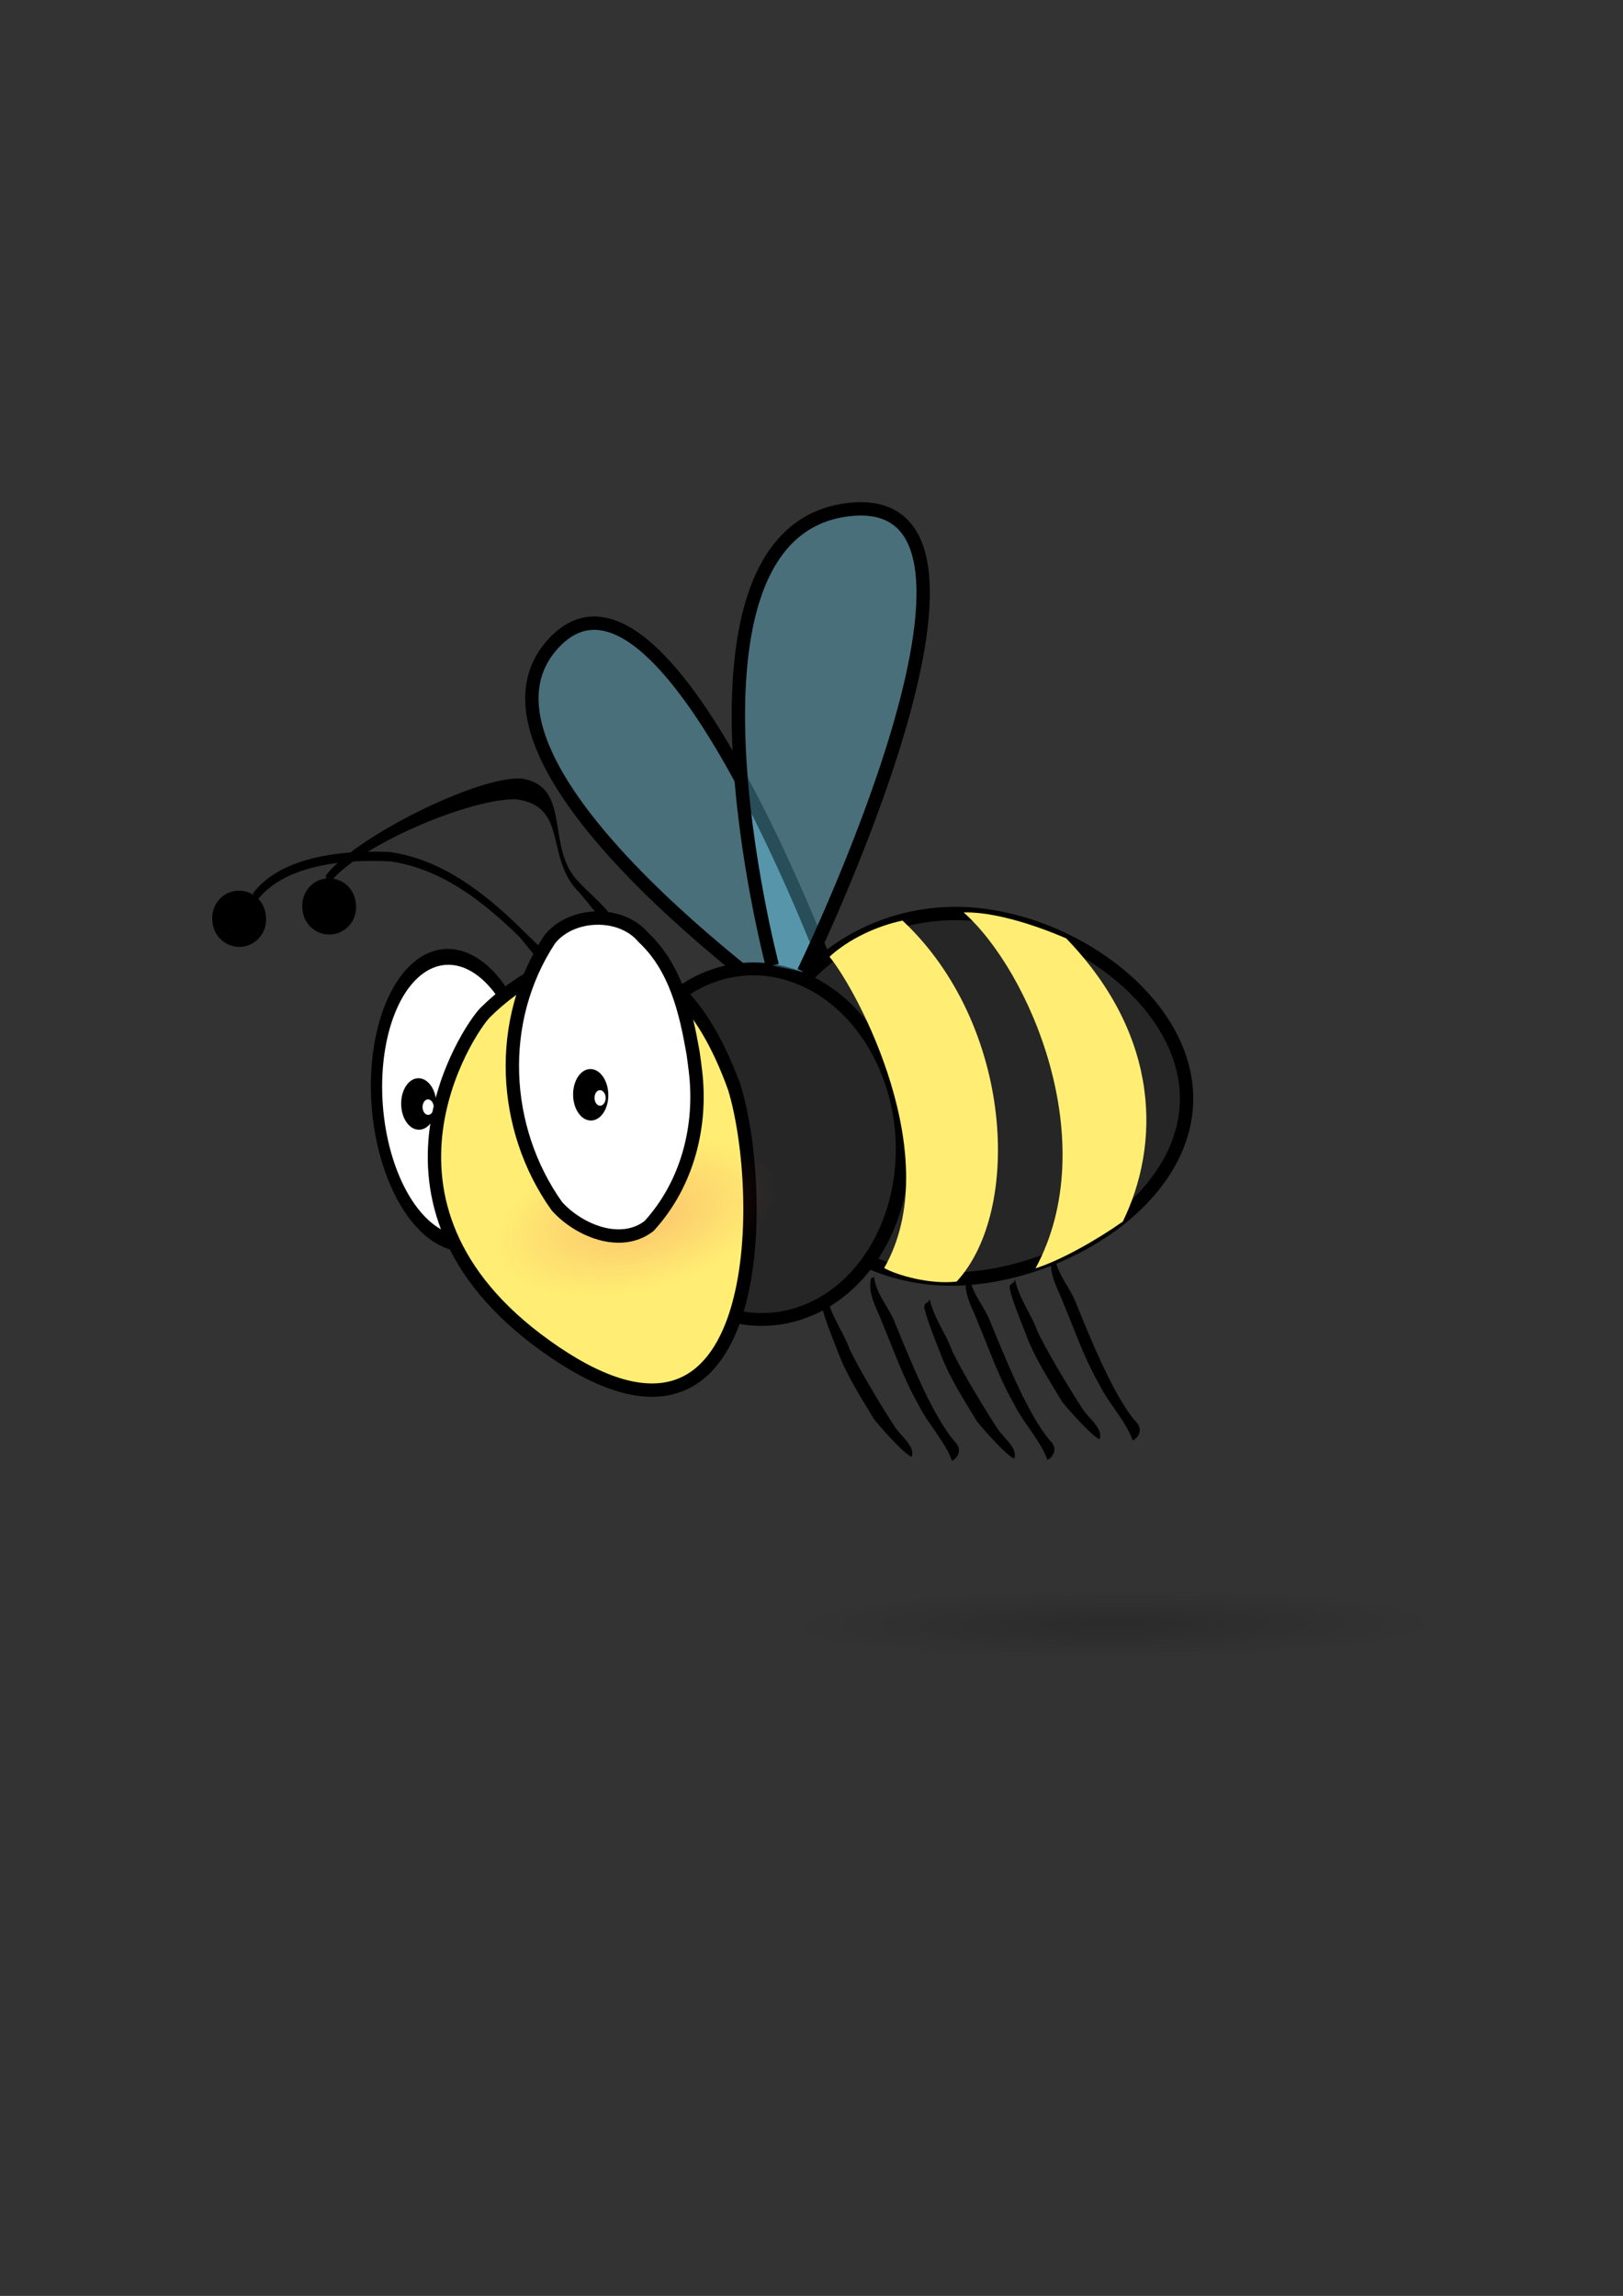 <svg xmlns="http://www.w3.org/2000/svg" viewBox="0 0 744.09 1052.4"><rect x="0" y="0" width="744.09" height="1052.4" fill="#333333" stroke="none"/><defs><radialGradient id="b" gradientUnits="userSpaceOnUse" cy="492.01" cx="439.29" gradientTransform="matrix(1 0 0 .477 0 257.18)" r="15.714"><stop offset="0" stop-color="#f15959" stop-opacity=".289"/><stop offset="1" stop-color="#f15959" stop-opacity="0"/></radialGradient><radialGradient id="a" gradientUnits="userSpaceOnUse" cy="825.22" cx="427.14" gradientTransform="matrix(1 0 0 .115 0 730.66)" r="137.14"><stop offset="0" stop-opacity=".165"/><stop offset="1" stop-opacity="0"/></radialGradient></defs><g color="#000"><path d="M564.29 825.22a137.14 15.714 0 11-274.29 0 137.14 15.714 0 11274.29 0z" transform="matrix(1.105 -.007 .007 1.022 32.99 -96.151)" fill="url(#a)"/><path d="M400.73 585.33c.94 8.09 7.19 14.25 9.92 21.89 6.01 14.49 16.56 41.3 27.06 53.61 3.62 3.47 1.59 7.42-1.29 8.78-2.68-8.22-11.85-18.11-15.42-25.93-6.76-11.67-11.04-24.39-16.27-36.69-2.31-6.58-7.2-13.86-5.35-21.01l1.35-.65zM379.17 594.4c1.62 8.43 7.29 15.69 10.21 23.72 4.5 9.61 15.23 27.3 21.07 36.23 3.73 5.02 9.05 8.83 7.52 13.42-3.26-.93-15.31-14.62-17.29-17.31-5.6-9.36-11.59-18.55-15.68-28.6-2.37-6.37-6.85-16.69-8.26-23.34-.37-2.47 2.32-1.64 2.43-4.12zM256.62 446.84c3.51 11.2-15.77-14.55-18.53-17.44-16.16-15.74-35.17-31.04-59.06-34.56-20.14-1.13-49.99 1.26-62.12 19.24l-.87-4.67c13.16-17.36 42.28-19.78 62.77-18.85 23.99 3.44 43.06 18.68 59.38 34.37 7.44 7.82 18.45 15.77 19.62 26.64l-1.19-4.73z"/><path d="M121.912 420.205a12.305 12.483-4.389 11-24.525 1.886 12.305 12.483-4.389 1124.525-1.886z"/><path d="M375.82 471.82S200.78 351.74 253.88 294.78s133.86 171.18 133.86 171.18" fill-opacity=".352" stroke="#000" stroke-width="6.123" fill="#73dfff"/><path d="M284.22 426.66c3.51 11.2-15.77-14.56-18.53-17.44-16.16-15.74-4.75-39.27-28.64-42.79-20.13-1.13-74.7 21.57-86.83 39.55l-.87-4.67c13.16-17.36 68.98-45.4 89.46-44.47 23.99 3.44 10.66 32.22 26.98 47.91 7.44 7.82 18.45 15.77 19.62 26.64l-1.19-4.73z"/><path d="M163.172 414.547a12.305 12.483-4.389 11-24.525 1.886 12.305 12.483-4.389 1124.525-1.886zM444.49 584.92c.94 8.08 7.19 14.24 9.92 21.88 6.01 14.49 16.56 41.3 27.06 53.62 3.62 3.46 1.59 7.41-1.29 8.77-2.68-8.22-11.85-18.1-15.42-25.92-6.77-11.67-11.04-24.4-16.27-36.7-2.31-6.58-7.2-13.86-5.35-21.01l1.35-.64zM426.21 595.21c1.61 8.43 7.29 15.68 10.2 23.71 4.5 9.61 15.24 27.3 21.08 36.23 3.73 5.02 9.05 8.83 7.51 13.42-3.25-.93-15.3-14.62-17.28-17.31-5.6-9.35-11.59-18.54-15.68-28.6-2.37-6.37-6.85-16.68-8.27-23.34-.36-2.47 2.33-1.63 2.44-4.11zM483.61 576.02c.95 8.08 7.2 14.24 9.93 21.88 6.01 14.49 16.56 41.3 27.06 53.62 3.61 3.46 1.58 7.41-1.3 8.77-2.67-8.22-11.84-18.1-15.42-25.92-6.76-11.67-11.04-24.4-16.26-36.7-2.31-6.58-7.21-13.86-5.36-21.01l1.35-.64zM465.33 586.31c1.62 8.43 7.29 15.68 10.21 23.71 4.5 9.61 15.23 27.3 21.07 36.23 3.74 5.02 9.06 8.83 7.52 13.42-3.25-.93-15.31-14.62-17.29-17.31-5.59-9.35-11.59-18.54-15.68-28.6-2.36-6.37-6.85-16.68-8.26-23.34-.36-2.47 2.32-1.63 2.43-4.11z"/><path d="M168.7 636.18a19.193 24.749 0 11-38.39 0 19.193 24.749 0 1138.39 0z" transform="matrix(1.875 -.144 .204 2.651 -201.14 -1160.7)" stroke="#000" stroke-width="2.738" fill="#fff"/><path d="M192.24 517.84c4.46-.14 7.98-5.52 7.82-12.03s-3.92-11.71-8.38-11.57-7.92 5.56-7.76 12.08c.15 6.51 3.87 11.66 8.32 11.52zm4.1-6.8c-1.4.04-2.56-1.52-2.61-3.47-.04-1.96 1.04-3.59 2.44-3.64 1.41-.04 2.62 1.52 2.67 3.48.04 1.95-1.09 3.59-2.5 3.63z"/><path d="M543.84 499.29c3.54 46.1-50.35 82.89-100.02 86.71-49.67 3.81-92.85-30.5-96.4-76.59-3.54-46.09 33.89-86.6 83.56-90.42s109.31 34.21 112.86 80.3z" stroke="#000" stroke-width="6.123" fill="#262626"/><path d="M242.94 667.24a35.355 46.214 0 11-70.71 0 35.355 46.214 0 1170.71 0z" transform="matrix(1.875 -.144 .133 1.735 -130.66 -603.3)" stroke="#000" stroke-width="3.385" fill="#262626"/><path d="M336.77 498.8c-30.05-83.92-84.72-63.95-114.28-34.71-7.52 7.44-63.99 91.07 32.07 155.9 96.47 65.12 97.05-71.92 82.21-121.19z" stroke="#000" stroke-width="6.123" fill="#ffee73"/><path d="M455 492.01a15.714 7.5 0 11-31.43 0 15.714 7.5 0 1131.43 0z" transform="matrix(4.127 -1.008 .985 4.437 -2005.9 -1181.8)" fill="url(#b)"/><path d="M318.81 490.7c3.1 24.94-3.37 51.77-21.28 71.32-13.11 10.09-32.48 1.82-42.25-9.15-25.32-35.61-27.77-85.07-3.33-122.17 9.88-12.63 32.64-13.31 42.92-1.11 14.95 13.96 19.55 34.13 22.86 52.93.4 2.72.75 5.45 1.08 8.18z" stroke="#000" stroke-width="6.123" fill="#fff"/><path d="M271.08 513.63c4.46-.14 7.97-5.52 7.81-12.03-.15-6.51-3.92-11.71-8.38-11.57-4.45.14-7.91 5.56-7.76 12.08.16 6.51 3.87 11.66 8.33 11.52zm4.1-6.8c-1.41.04-2.56-1.52-2.61-3.47-.05-1.96 1.03-3.59 2.44-3.64 1.41-.04 2.61 1.52 2.66 3.48.05 1.95-1.08 3.59-2.49 3.63z"/><path d="M354.08 442.58s-52.37-198.97 35.05-208.99c87.41-10.02-20.73 211.95-20.73 211.95" fill-opacity=".352" stroke="#000" stroke-width="6.123" fill="#73dfff"/><path d="M380.29 438.55c12.62 15.23 54.03 92.1 25.07 142.7 5.75 3.19 20.64 7.62 33.22 6.21 30.22-32.68 25.95-117.97-24.8-165.48-11.88 2.47-24.75 8.54-33.49 16.57z" fill="#ffee73"/><path d="M441.8 418.24c30.37 26.95 64.08 105.5 32.96 163.13 11.46-3.64 27.58-12.69 40.02-21.42 16.86-34.63 17.93-84.25-25.93-129.79-2.9-1.26-28.29-12.39-47.05-11.92z" fill="#ffee73"/></g></svg>